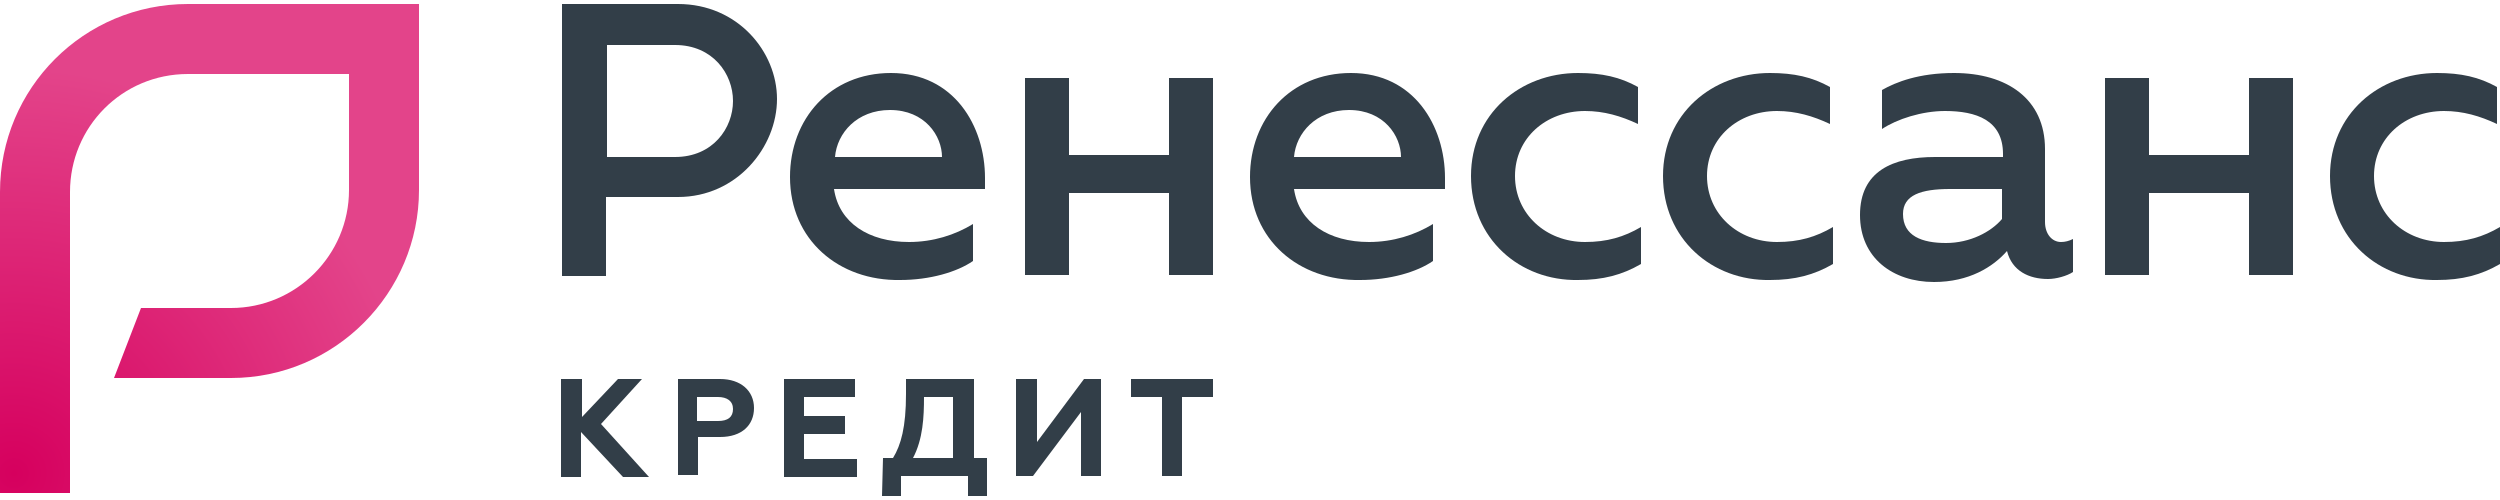 <?xml version="1.0" encoding="utf-8"?>
<!-- Generator: Adobe Illustrator 24.0.1, SVG Export Plug-In . SVG Version: 6.00 Build 0)  -->
<svg version="1.1" id="Layer_1" xmlns="http://www.w3.org/2000/svg" xmlns:xlink="http://www.w3.org/1999/xlink" x="0px" y="0px"
	 width="250px" height="50px" viewBox="0 0 250 50" style="enable-background:new 0 0 250 50;" xml:space="preserve">
<style type="text/css">
	.st0{fill:#323E48;}
	.st1{fill:url(#SVGID_1_);}
</style>
<g>
	<g>
		<g>
			<path class="st0" d="M56.2,0.4h11.6c6,0,9.9,4.8,9.9,9.5c0,4.8-4,9.8-9.9,9.8h-7.2v7.9h-4.4V0.4z M67.5,15.7
				c3.8,0,5.8-2.9,5.8-5.6c0-2.7-2-5.6-5.8-5.6h-6.8v11.2H67.5z"/>
			<path class="st0" d="M79,17.7c0-5.8,4-10.4,10.1-10.4c6.3,0,9.4,5.3,9.4,10.5v1.1H83.4c0.5,3.4,3.5,5.3,7.5,5.3
				c2.4,0,4.6-0.7,6.4-1.8v3.7c-1.6,1.1-4.3,1.9-7.3,1.9C83.9,28.1,79,24,79,17.7z M94.2,15.7c0-2.1-1.7-4.7-5.2-4.7
				c-3.3,0-5.3,2.3-5.5,4.7C83.5,15.7,94.2,15.7,94.2,15.7z"/>
			<path class="st0" d="M102.5,7.8h4.4v7.7h10V7.8h4.4v19.7h-4.4v-8.2h-10v8.2h-4.4V7.8z"/>
			<path class="st0" d="M125,17.7c0-5.8,4-10.4,10.1-10.4c6.3,0,9.4,5.3,9.4,10.5v1.1h-15.1c0.5,3.4,3.5,5.3,7.5,5.3
				c2.4,0,4.6-0.7,6.4-1.8v3.7c-1.6,1.1-4.3,1.9-7.3,1.9C129.9,28.1,125,24,125,17.7z M140.1,15.7c0-2.1-1.7-4.7-5.2-4.7
				c-3.3,0-5.3,2.3-5.5,4.7C129.4,15.7,140.1,15.7,140.1,15.7z"/>
			<path class="st0" d="M147.1,17.6c0-6.2,4.9-10.3,10.7-10.3c2.4,0,4.2,0.4,6,1.4v3.7c-1.7-0.8-3.4-1.3-5.3-1.3c-3.9,0-7,2.7-7,6.5
				s3.1,6.6,7,6.6c2.2,0,3.9-0.5,5.6-1.5v3.7c-1.9,1.1-3.8,1.6-6.3,1.6C152,28.1,147.1,23.9,147.1,17.6z"/>
			<path class="st0" d="M166.3,17.6c0-6.2,4.9-10.3,10.7-10.3c2.4,0,4.2,0.4,6,1.4v3.7c-1.7-0.8-3.4-1.3-5.3-1.3c-3.9,0-7,2.7-7,6.5
				s3.1,6.6,7,6.6c2.2,0,3.9-0.5,5.6-1.5v3.7c-1.9,1.1-3.8,1.6-6.3,1.6C171.2,28.1,166.3,23.9,166.3,17.6z"/>
			<path class="st0" d="M207.3,23.9v3.3c-0.6,0.4-1.7,0.7-2.5,0.7c-1.9,0-3.6-0.8-4.1-2.8c-1.4,1.6-3.8,3.1-7.3,3.1
				c-4.1,0-7.4-2.4-7.4-6.7c0-4.4,3.3-5.8,7.5-5.8c3,0,6.8,0,6.8,0v-0.3c0-3.4-2.7-4.3-5.8-4.3c-2.3,0-4.8,0.8-6.3,1.8V9
				c1.4-0.8,3.7-1.7,7.2-1.7c5.3,0,9.1,2.6,9.1,7.6v7.3c0,1.2,0.7,2,1.6,2C206.5,24.2,206.9,24.1,207.3,23.9z M200.2,18.9
				c0,0-3.1,0-5.2,0c-2.9,0-4.7,0.6-4.7,2.5c0,2.2,1.9,2.9,4.3,2.9c2.4,0,4.5-1.1,5.6-2.4L200.2,18.9L200.2,18.9z"/>
			<path class="st0" d="M210.5,7.8h4.4v7.7h10V7.8h4.4v19.7h-4.4v-8.2h-10v8.2h-4.4L210.5,7.8L210.5,7.8z"/>
			<path class="st0" d="M233,17.6c0-6.2,4.9-10.3,10.7-10.3c2.4,0,4.2,0.4,6,1.4v3.7c-1.7-0.8-3.4-1.3-5.3-1.3c-3.9,0-7,2.7-7,6.5
				s3.1,6.6,7,6.6c2.2,0,3.9-0.5,5.6-1.5v3.7c-1.9,1.1-3.8,1.6-6.3,1.6C237.9,28.1,233,23.9,233,17.6z"/>
		</g>
		<g>
			<path class="st0" d="M56.2,37.9h2v3.8l3.6-3.8h2.4l-4.1,4.5l4.8,5.3h-2.6l-4.2-4.5v4.5h-2V37.9z"/>
			<path class="st0" d="M67.7,37.9H72c2.1,0,3.4,1.2,3.4,2.9s-1.2,2.9-3.4,2.9h-2.2v3.8h-2V37.9z M71.8,42.1c1,0,1.5-0.4,1.5-1.2
				c0-0.8-0.6-1.2-1.5-1.2h-2.1v2.4C69.7,42.1,71.8,42.1,71.8,42.1z"/>
			<path class="st0" d="M78.4,37.9h7.1v1.8h-5.1v1.9h4.1v1.8h-4.1v2.5h5.3v1.8h-7.3V37.9z"/>
			<path class="st0" d="M88.3,45.8h1c0.8-1.3,1.3-3.1,1.3-6.4v-1.5h6.8v7.9h1.3v3.8h-1.9v-2h-6.7v2h-1.9L88.3,45.8L88.3,45.8z
				 M95.3,45.8v-6.1h-2.9c0,2-0.1,4.2-1.1,6.1H95.3z"/>
			<path class="st0" d="M101.7,37.9h2v6.3l4.7-6.3h1.7v9.7h-2v-6.4l-4.8,6.4h-1.7V37.9z"/>
			<path class="st0" d="M121.3,37.9v1.8h-3.1v7.9h-2v-7.9h-3.1v-1.8C113.1,37.9,121.3,37.9,121.3,37.9z"/>
		</g>
	</g>
	
		<radialGradient id="SVGID_1_" cx="1.394" cy="2.667" r="40.553" gradientTransform="matrix(1 0 0 -1 0 50)" gradientUnits="userSpaceOnUse">
		<stop  offset="0" style="stop-color:#D6005E"/>
		<stop  offset="1" style="stop-color:#E3448A"/>
	</radialGradient>
	<path class="st1" d="M7,49.3H0V19.2C0,8.8,8.4,0.4,18.8,0.4h23.1V19c0,10.3-8.4,18.8-18.8,18.8H11.4l2.7-7h9
		c6.5,0,11.8-5.3,11.8-11.8V7.4H18.8C12.2,7.4,7,12.7,7,19.2V49.3z"/>
</g>
</svg>
